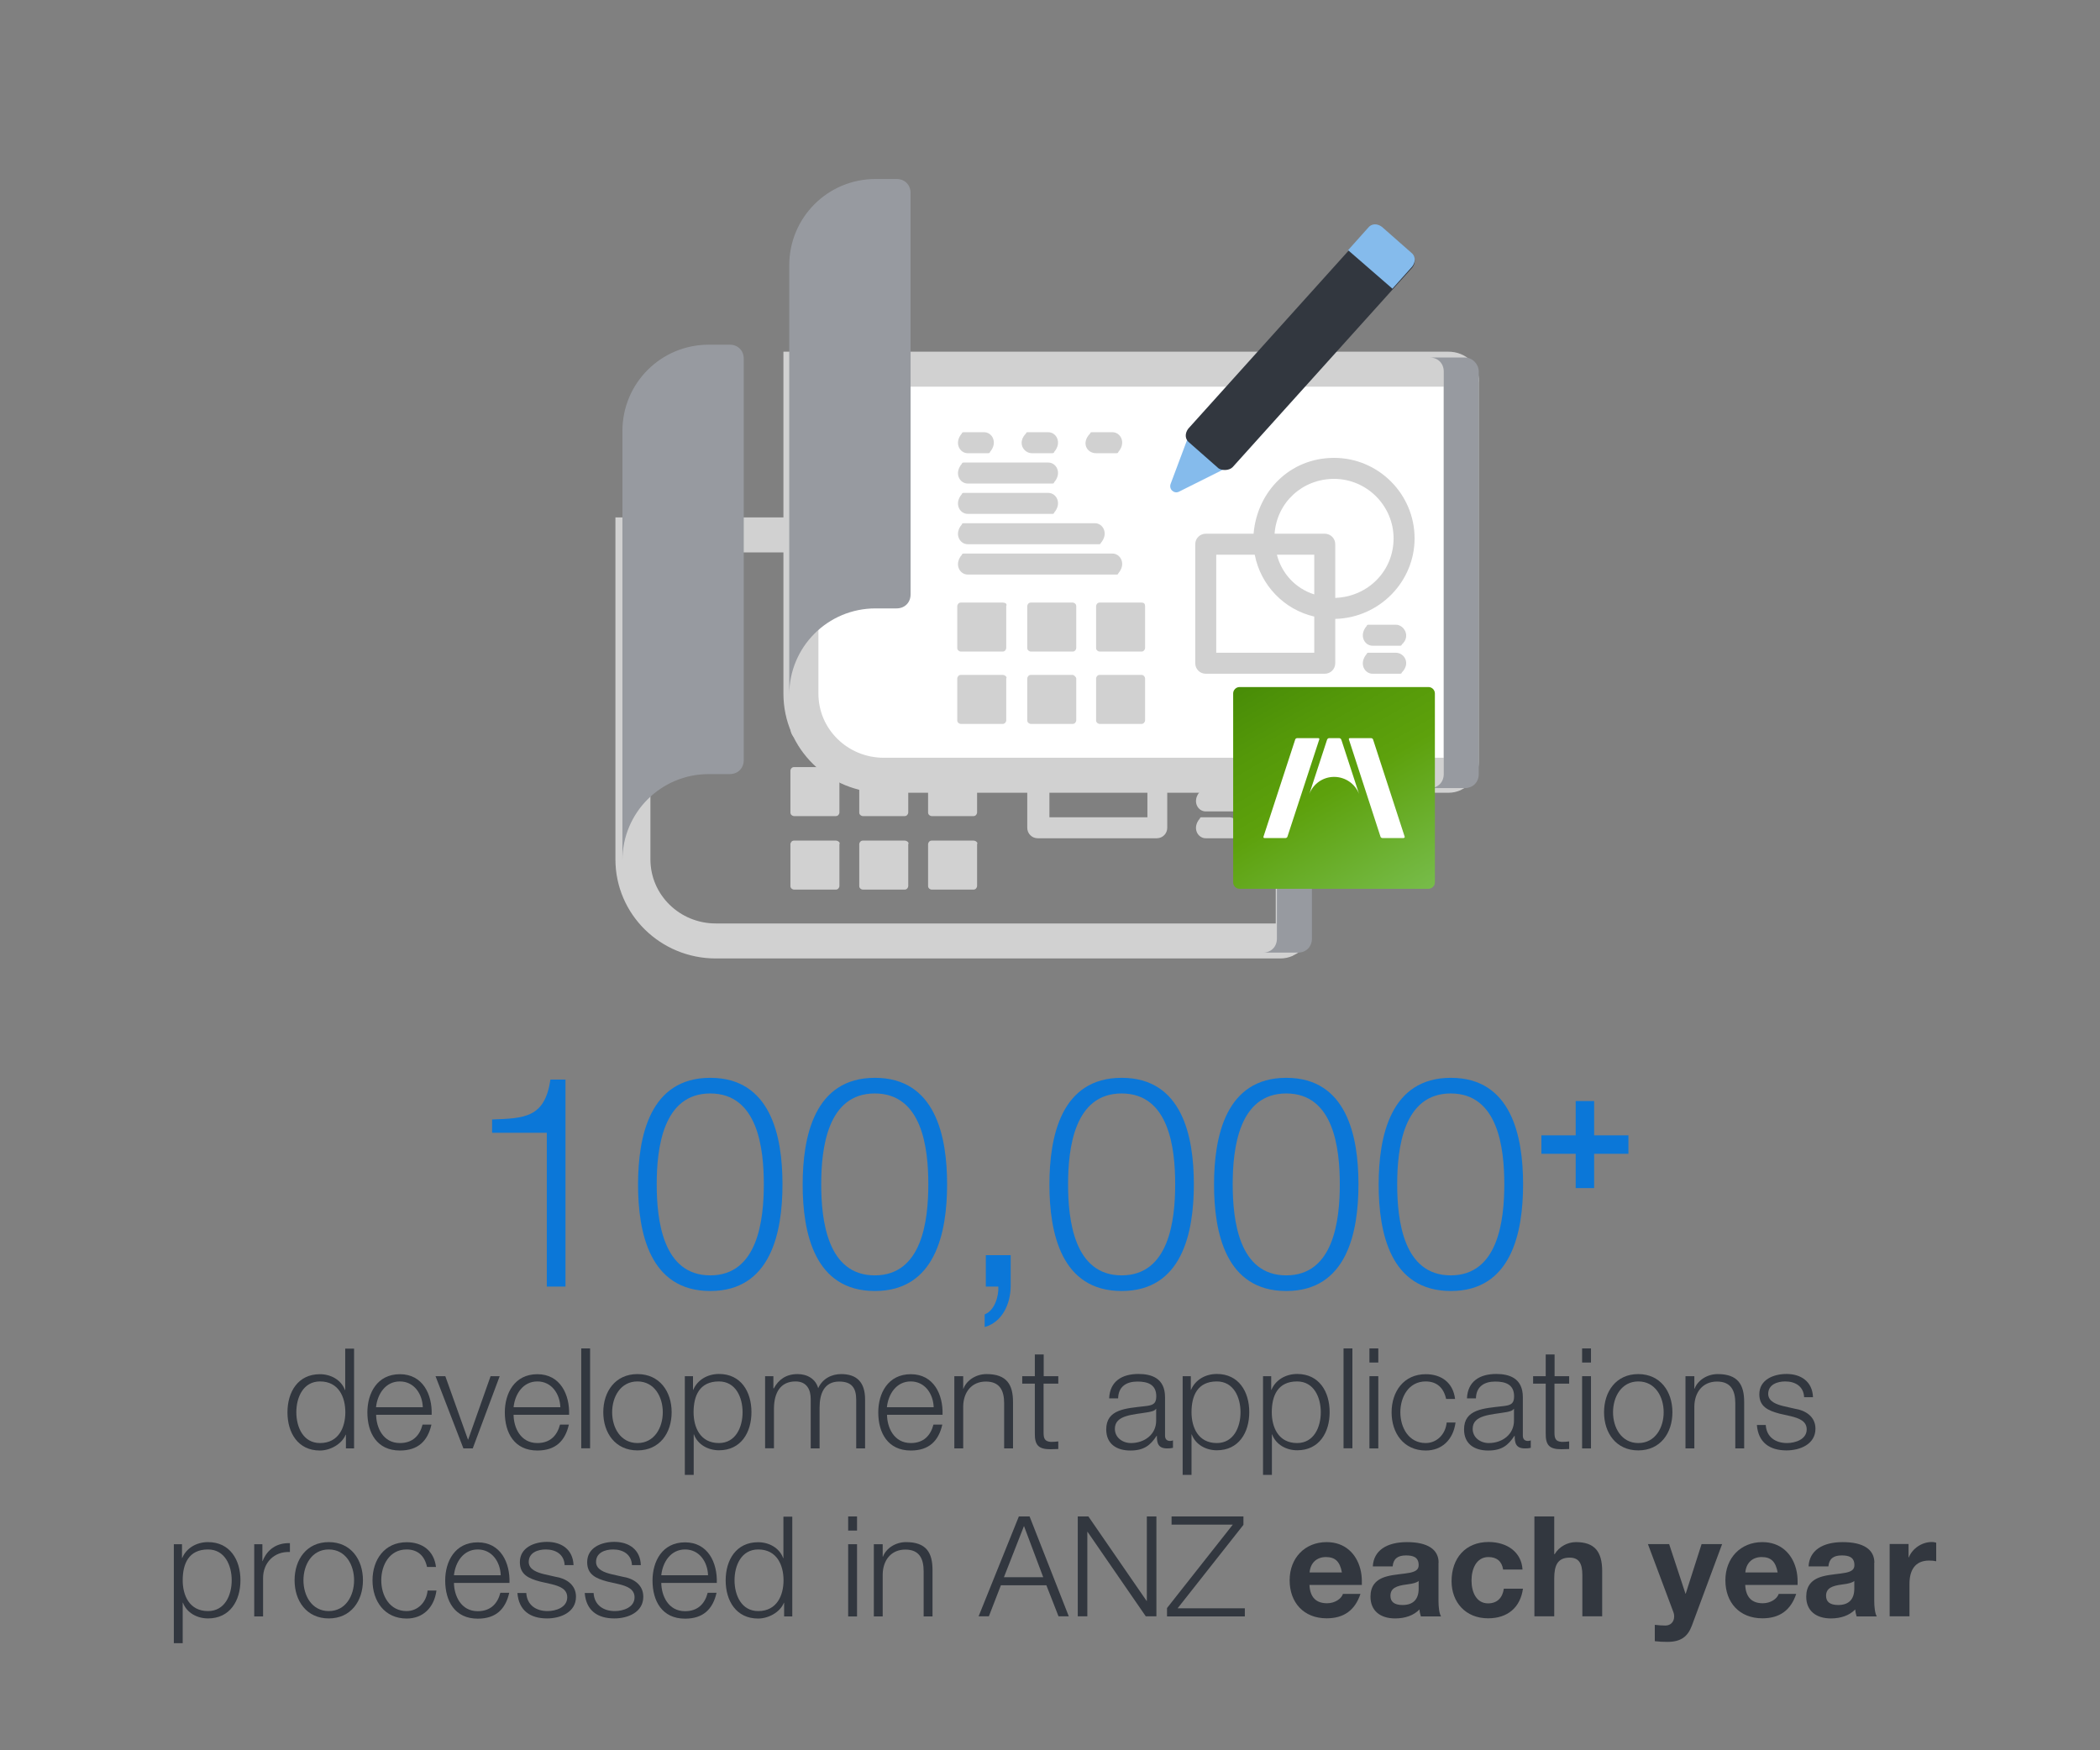 <?xml version="1.0" encoding="UTF-8"?>
<svg xmlns="http://www.w3.org/2000/svg" xmlns:xlink="http://www.w3.org/1999/xlink" id="a" viewBox="0 0 180 150">
  <rect x="0" y="0" width="180" height="150" fill="#808080" stroke="none"/>
  <defs>
    <linearGradient id="b" x1="120.15" y1="77.58" x2="108.54" y2="57.47" gradientUnits="userSpaceOnUse">
      <stop offset="0" stop-color="#77bc4a"></stop>
      <stop offset=".5" stop-color="#5da10c"></stop>
      <stop offset=".76" stop-color="#549809"></stop>
      <stop offset="1" stop-color="#488c07"></stop>
    </linearGradient>
  </defs>
  <path d="M30.35,124.13h-.7v-1.18h-.02c-.32.8-1.31,1.36-2.21,1.36-1.88,0-2.78-1.52-2.78-3.27s.9-3.27,2.78-3.27c.92,0,1.82.47,2.15,1.36h.02v-3.55h.76v8.56ZM27.43,123.67c1.61,0,2.17-1.36,2.17-2.64s-.56-2.64-2.17-2.64c-1.44,0-2.03,1.36-2.03,2.64s.59,2.64,2.03,2.64Z" fill="#32373f" stroke-width="0"></path>
  <path d="M32.24,121.24c.01,1.1.59,2.43,2.04,2.43,1.1,0,1.7-.65,1.94-1.58h.76c-.32,1.4-1.14,2.22-2.7,2.22-1.97,0-2.79-1.51-2.79-3.27,0-1.63.83-3.27,2.79-3.27s2.78,1.74,2.72,3.48h-4.76ZM36.24,120.6c-.04-1.14-.74-2.21-1.97-2.21s-1.92,1.08-2.04,2.21h4.01Z" fill="#32373f" stroke-width="0"></path>
  <path d="M37.33,117.94h.84l1.94,5.43h.02l1.92-5.43h.78l-2.31,6.19h-.8l-2.39-6.19Z" fill="#32373f" stroke-width="0"></path>
  <path d="M44.02,121.24c.01,1.1.59,2.43,2.04,2.43,1.1,0,1.7-.65,1.94-1.58h.76c-.32,1.4-1.14,2.22-2.7,2.22-1.97,0-2.79-1.51-2.79-3.27,0-1.63.83-3.27,2.79-3.27s2.78,1.74,2.72,3.48h-4.76ZM48.03,120.6c-.04-1.14-.74-2.21-1.97-2.21s-1.92,1.08-2.04,2.21h4.01Z" fill="#32373f" stroke-width="0"></path>
  <path d="M49.82,115.56h.76v8.56h-.76v-8.56Z" fill="#32373f" stroke-width="0"></path>
  <path d="M57.57,121.03c0,1.78-1.03,3.27-2.93,3.27s-2.93-1.5-2.93-3.27,1.03-3.27,2.93-3.27,2.93,1.5,2.93,3.27ZM52.47,121.03c0,1.32.72,2.64,2.17,2.64s2.17-1.32,2.17-2.64-.72-2.64-2.17-2.64-2.17,1.32-2.17,2.64Z" fill="#32373f" stroke-width="0"></path>
  <path d="M58.7,117.94h.7v1.17h.02c.35-.84,1.21-1.36,2.21-1.36,1.88,0,2.78,1.52,2.78,3.27s-.9,3.27-2.78,3.27c-.92,0-1.82-.47-2.15-1.36h-.02v3.47h-.76v-8.48ZM61.62,118.39c-1.67,0-2.17,1.24-2.17,2.64,0,1.28.56,2.64,2.17,2.64,1.44,0,2.03-1.36,2.03-2.64s-.59-2.64-2.03-2.64Z" fill="#32373f" stroke-width="0"></path>
  <path d="M65.59,117.94h.7v1.04h.04c.4-.74,1.04-1.22,2.03-1.22.82,0,1.55.4,1.77,1.21.37-.82,1.15-1.21,1.97-1.21,1.35,0,2.05.71,2.05,2.17v4.2h-.76v-4.16c0-1.02-.38-1.57-1.46-1.57-1.31,0-1.68,1.08-1.68,2.23v3.5h-.76v-4.2c.01-.84-.34-1.54-1.3-1.54-1.31,0-1.83.98-1.85,2.28v3.45h-.76v-6.19Z" fill="#32373f" stroke-width="0"></path>
  <path d="M76.03,121.24c.01,1.1.59,2.43,2.04,2.43,1.1,0,1.7-.65,1.94-1.58h.76c-.32,1.4-1.14,2.22-2.7,2.22-1.97,0-2.79-1.51-2.79-3.27,0-1.63.83-3.27,2.79-3.27s2.78,1.74,2.72,3.48h-4.76ZM80.03,120.6c-.04-1.14-.74-2.21-1.97-2.21s-1.92,1.08-2.04,2.21h4.01Z" fill="#32373f" stroke-width="0"></path>
  <path d="M81.8,117.94h.76v1.07h.02c.28-.74,1.1-1.25,1.98-1.25,1.74,0,2.27.91,2.27,2.39v3.98h-.76v-3.86c0-1.07-.35-1.87-1.57-1.87s-1.92.91-1.94,2.12v3.61h-.76v-6.19Z" fill="#32373f" stroke-width="0"></path>
  <path d="M89.45,117.94h1.26v.64h-1.26v4.17c0,.49.07.78.61.82.22,0,.43-.01.65-.04v.65c-.23,0-.44.02-.67.02-1.01,0-1.36-.33-1.34-1.39v-4.23h-1.08v-.64h1.08v-1.86h.76v1.86Z" fill="#32373f" stroke-width="0"></path>
  <path d="M95.07,119.83c.07-1.45,1.09-2.08,2.51-2.08,1.09,0,2.28.34,2.28,1.99v3.29c0,.29.14.46.44.46.08,0,.18-.02.24-.05v.64c-.17.04-.29.05-.49.05-.77,0-.89-.43-.89-1.08h-.02c-.53.8-1.07,1.26-2.25,1.26s-2.07-.56-2.07-1.81c0-1.74,1.69-1.8,3.32-1.99.62-.07.97-.16.97-.84,0-1.02-.73-1.27-1.62-1.27-.94,0-1.63.43-1.65,1.44h-.76ZM99.1,120.74h-.02c-.1.18-.43.24-.64.28-1.28.23-2.88.22-2.88,1.43,0,.76.67,1.22,1.38,1.22,1.15,0,2.17-.73,2.16-1.94v-.98Z" fill="#32373f" stroke-width="0"></path>
  <path d="M101.37,117.94h.7v1.17h.02c.35-.84,1.21-1.36,2.21-1.36,1.88,0,2.78,1.52,2.78,3.27s-.9,3.27-2.78,3.27c-.92,0-1.82-.47-2.15-1.36h-.02v3.47h-.76v-8.48ZM104.3,118.39c-1.67,0-2.17,1.24-2.17,2.64,0,1.28.56,2.64,2.17,2.64,1.44,0,2.03-1.36,2.03-2.64s-.59-2.64-2.03-2.64Z" fill="#32373f" stroke-width="0"></path>
  <path d="M108.26,117.94h.7v1.17h.02c.35-.84,1.21-1.36,2.21-1.36,1.88,0,2.78,1.52,2.78,3.27s-.9,3.27-2.78,3.27c-.92,0-1.82-.47-2.15-1.36h-.02v3.47h-.76v-8.48ZM111.18,118.39c-1.67,0-2.17,1.24-2.17,2.64,0,1.28.56,2.64,2.17,2.64,1.44,0,2.03-1.36,2.03-2.64s-.59-2.64-2.03-2.64Z" fill="#32373f" stroke-width="0"></path>
  <path d="M115.16,115.56h.76v8.56h-.76v-8.56Z" fill="#32373f" stroke-width="0"></path>
  <path d="M117.38,115.56h.76v1.21h-.76v-1.21ZM117.38,117.94h.76v6.19h-.76v-6.19Z" fill="#32373f" stroke-width="0"></path>
  <path d="M123.95,119.88c-.2-.92-.77-1.49-1.75-1.49-1.45,0-2.17,1.32-2.17,2.64s.72,2.64,2.17,2.64c.94,0,1.7-.73,1.8-1.76h.76c-.2,1.49-1.18,2.4-2.55,2.4-1.9,0-2.93-1.5-2.93-3.27s1.03-3.27,2.93-3.27c1.32,0,2.34.71,2.51,2.12h-.76Z" fill="#32373f" stroke-width="0"></path>
  <path d="M125.74,119.83c.07-1.45,1.09-2.08,2.51-2.08,1.09,0,2.28.34,2.28,1.99v3.29c0,.29.14.46.44.46.08,0,.18-.02.24-.05v.64c-.17.04-.29.05-.49.05-.77,0-.89-.43-.89-1.08h-.02c-.53.8-1.07,1.26-2.25,1.26s-2.07-.56-2.07-1.81c0-1.74,1.69-1.8,3.32-1.99.62-.07.97-.16.97-.84,0-1.02-.73-1.27-1.62-1.27-.94,0-1.63.43-1.65,1.44h-.76ZM129.77,120.74h-.02c-.1.18-.43.24-.64.28-1.28.23-2.88.22-2.88,1.43,0,.76.67,1.22,1.38,1.22,1.15,0,2.17-.73,2.16-1.94v-.98Z" fill="#32373f" stroke-width="0"></path>
  <path d="M133.24,117.94h1.26v.64h-1.26v4.17c0,.49.07.78.61.82.22,0,.43-.01.65-.04v.65c-.23,0-.44.02-.67.02-1.01,0-1.36-.33-1.34-1.39v-4.23h-1.08v-.64h1.08v-1.86h.76v1.86Z" fill="#32373f" stroke-width="0"></path>
  <path d="M135.61,115.56h.76v1.21h-.76v-1.21ZM135.61,117.94h.76v6.19h-.76v-6.19Z" fill="#32373f" stroke-width="0"></path>
  <path d="M143.35,121.03c0,1.78-1.03,3.27-2.93,3.27s-2.93-1.5-2.93-3.27,1.03-3.27,2.93-3.27,2.93,1.5,2.93,3.27ZM138.26,121.03c0,1.32.72,2.64,2.17,2.64s2.17-1.32,2.17-2.64-.72-2.64-2.17-2.64-2.17,1.32-2.17,2.64Z" fill="#32373f" stroke-width="0"></path>
  <path d="M144.47,117.94h.76v1.07h.02c.28-.74,1.1-1.25,1.98-1.25,1.74,0,2.27.91,2.27,2.39v3.98h-.76v-3.86c0-1.07-.35-1.87-1.57-1.87s-1.92.91-1.94,2.12v3.61h-.76v-6.19Z" fill="#32373f" stroke-width="0"></path>
  <path d="M154.64,119.75c-.04-.94-.76-1.36-1.62-1.36-.67,0-1.46.26-1.46,1.07,0,.67.77.91,1.28,1.04l1.01.23c.86.13,1.76.64,1.76,1.71,0,1.34-1.33,1.86-2.48,1.86-1.44,0-2.42-.67-2.54-2.18h.76c.06,1.02.82,1.55,1.82,1.55.71,0,1.69-.31,1.69-1.17,0-.72-.67-.96-1.36-1.13l-.97-.22c-.98-.26-1.73-.6-1.73-1.66,0-1.26,1.23-1.74,2.33-1.74,1.24,0,2.22.65,2.27,1.99h-.76Z" fill="#32373f" stroke-width="0"></path>
  <path d="M14.9,132.34h.7v1.18h.02c.35-.84,1.21-1.36,2.21-1.36,1.88,0,2.78,1.52,2.78,3.27s-.9,3.27-2.78,3.27c-.92,0-1.82-.47-2.15-1.35h-.02v3.47h-.76v-8.48ZM17.83,132.79c-1.67,0-2.17,1.24-2.17,2.64,0,1.28.56,2.64,2.17,2.64,1.44,0,2.03-1.36,2.03-2.64s-.59-2.64-2.03-2.64Z" fill="#32373f" stroke-width="0"></path>
  <path d="M21.79,132.34h.7v1.45h.02c.38-1,1.22-1.58,2.34-1.54v.76c-1.37-.07-2.3.94-2.3,2.22v3.3h-.76v-6.19Z" fill="#32373f" stroke-width="0"></path>
  <path d="M31.11,135.43c0,1.77-1.03,3.27-2.93,3.27s-2.93-1.5-2.93-3.27,1.03-3.27,2.93-3.27,2.93,1.5,2.93,3.27ZM26.01,135.43c0,1.32.72,2.64,2.17,2.64s2.17-1.32,2.17-2.64-.72-2.64-2.17-2.64-2.17,1.32-2.17,2.64Z" fill="#32373f" stroke-width="0"></path>
  <path d="M36.6,134.28c-.2-.92-.77-1.49-1.75-1.49-1.45,0-2.17,1.32-2.17,2.64s.72,2.64,2.17,2.64c.94,0,1.7-.73,1.8-1.76h.76c-.2,1.49-1.18,2.4-2.55,2.4-1.9,0-2.93-1.5-2.93-3.27s1.03-3.27,2.93-3.27c1.32,0,2.34.71,2.51,2.12h-.76Z" fill="#32373f" stroke-width="0"></path>
  <path d="M38.91,135.64c.01,1.1.59,2.44,2.04,2.44,1.1,0,1.7-.65,1.94-1.58h.76c-.32,1.4-1.14,2.22-2.7,2.22-1.97,0-2.79-1.51-2.79-3.27,0-1.63.83-3.27,2.79-3.27s2.78,1.74,2.72,3.48h-4.76ZM42.92,135c-.04-1.14-.74-2.21-1.97-2.21s-1.92,1.08-2.04,2.21h4.01Z" fill="#32373f" stroke-width="0"></path>
  <path d="M48.4,134.15c-.04-.94-.76-1.36-1.62-1.36-.67,0-1.46.26-1.46,1.07,0,.67.77.91,1.28,1.04l1.01.23c.86.13,1.76.64,1.76,1.71,0,1.34-1.33,1.86-2.48,1.86-1.44,0-2.42-.67-2.54-2.18h.76c.06,1.02.82,1.55,1.82,1.55.71,0,1.69-.31,1.69-1.18,0-.72-.67-.96-1.36-1.13l-.97-.22c-.98-.26-1.73-.6-1.73-1.66,0-1.26,1.24-1.74,2.33-1.74,1.24,0,2.22.65,2.27,1.99h-.76Z" fill="#32373f" stroke-width="0"></path>
  <path d="M54.17,134.15c-.04-.94-.76-1.36-1.62-1.36-.67,0-1.46.26-1.46,1.07,0,.67.77.91,1.28,1.04l1.01.23c.86.13,1.76.64,1.76,1.71,0,1.34-1.33,1.86-2.48,1.86-1.44,0-2.42-.67-2.54-2.18h.76c.06,1.02.82,1.55,1.82,1.55.71,0,1.69-.31,1.69-1.18,0-.72-.67-.96-1.36-1.13l-.97-.22c-.98-.26-1.73-.6-1.73-1.66,0-1.26,1.23-1.74,2.33-1.74,1.24,0,2.22.65,2.27,1.99h-.76Z" fill="#32373f" stroke-width="0"></path>
  <path d="M56.68,135.64c.01,1.1.59,2.44,2.04,2.44,1.1,0,1.7-.65,1.94-1.58h.76c-.32,1.4-1.14,2.22-2.7,2.22-1.97,0-2.79-1.51-2.79-3.27,0-1.63.83-3.27,2.79-3.27s2.78,1.74,2.72,3.48h-4.76ZM60.69,135c-.04-1.14-.74-2.21-1.97-2.21s-1.92,1.08-2.04,2.21h4.01Z" fill="#32373f" stroke-width="0"></path>
  <path d="M67.91,138.53h-.7v-1.17h-.02c-.32.8-1.31,1.35-2.21,1.35-1.88,0-2.78-1.52-2.78-3.27s.9-3.27,2.78-3.27c.92,0,1.82.47,2.15,1.36h.02v-3.55h.76v8.56ZM64.99,138.07c1.61,0,2.17-1.36,2.17-2.64s-.56-2.64-2.17-2.64c-1.44,0-2.03,1.36-2.03,2.64s.59,2.64,2.03,2.64Z" fill="#32373f" stroke-width="0"></path>
  <path d="M72.7,129.96h.76v1.21h-.76v-1.21ZM72.7,132.34h.76v6.19h-.76v-6.19Z" fill="#32373f" stroke-width="0"></path>
  <path d="M74.9,132.34h.76v1.07h.02c.28-.74,1.1-1.25,1.98-1.25,1.74,0,2.27.91,2.27,2.39v3.98h-.76v-3.86c0-1.07-.35-1.87-1.57-1.87s-1.92.91-1.94,2.12v3.61h-.76v-6.19Z" fill="#32373f" stroke-width="0"></path>
  <path d="M87.34,129.96h.91l3.36,8.56h-.88l-1.04-2.66h-3.9l-1.03,2.66h-.88l3.45-8.56ZM86.05,135.17h3.37l-1.65-4.39-1.72,4.39Z" fill="#32373f" stroke-width="0"></path>
  <path d="M92.38,129.96h.91l4.99,7.24h.02v-7.24h.82v8.56h-.91l-4.99-7.24h-.02v7.24h-.82v-8.56Z" fill="#32373f" stroke-width="0"></path>
  <path d="M100.42,129.96h6.16v.72l-5.64,7.15h5.76v.7h-6.67v-.72l5.64-7.15h-5.25v-.7Z" fill="#32373f" stroke-width="0"></path>
  <path d="M116.59,134.42c.11.41.14.79.14,1.09v.32h-4.49c.05,1.07.58,1.57,1.51,1.57.65,0,1.22-.37,1.36-.8h1.5c-.47,1.4-1.42,2.09-2.9,2.09-1.97,0-3.17-1.36-3.17-3.26s1.3-3.27,3.17-3.27c1.58,0,2.54,1,2.88,2.27ZM115.02,134.76c-.17-.94-.58-1.32-1.37-1.32s-1.33.5-1.4,1.32h2.77Z" fill="#32373f" stroke-width="0"></path>
  <path d="M123.3,133.92v3.29c0,.49.06,1.07.22,1.32h-1.73c-.06-.19-.11-.4-.12-.6-.48.5-1.21.77-2.09.77-1.27,0-2.11-.66-2.11-1.86,0-.9.43-1.49,1.43-1.75.64-.17,1.44-.2,1.97-.31.5-.11.73-.28.73-.65,0-.71-.52-.83-1.09-.83-.71,0-1.08.29-1.14.94h-1.7c.07-1.36,1.19-2.08,2.93-2.08s2.71.61,2.71,1.76ZM120.22,137.55c.91,0,1.38-.49,1.38-1.4v-.66c-.16.14-.46.23-1.03.3-.88.11-1.39.32-1.39.97,0,.49.3.79,1.04.79Z" fill="#32373f" stroke-width="0"></path>
  <path d="M130.51,134.51h-1.67c-.11-.71-.55-1.07-1.26-1.07-1.03,0-1.45,1.01-1.45,2.01s.42,1.96,1.42,1.96c.76,0,1.24-.46,1.35-1.26h1.64c-.23,1.63-1.33,2.54-2.99,2.54-1.93,0-3.13-1.38-3.13-3.18,0-1.98,1.2-3.36,3.17-3.36,1.58,0,2.82.86,2.91,2.35Z" fill="#32373f" stroke-width="0"></path>
  <path d="M133.22,129.96v3.23h.04c.38-.64,1.1-1.03,1.82-1.03,1.57,0,2.25.78,2.25,2.49v3.87h-1.7v-3.53c0-1.01-.3-1.5-1.09-1.5-1.04,0-1.32.68-1.32,1.78v3.25h-1.7v-8.56h1.7Z" fill="#32373f" stroke-width="0"></path>
  <path d="M143.07,132.33l1.4,4.25h.02l1.36-4.25h1.76l-2.59,6.98c-.36.97-.96,1.4-2.11,1.4-.41,0-.71-.02-1.07-.06v-1.4c.36.04.66.06.9.06.48,0,.76-.34.76-.78,0-.11-.01-.22-.07-.38l-2.18-5.82h1.82Z" fill="#32373f" stroke-width="0"></path>
  <path d="M153.94,134.42c.11.41.14.79.14,1.09v.32h-4.49c.05,1.07.58,1.57,1.51,1.57.65,0,1.22-.37,1.36-.8h1.5c-.47,1.4-1.42,2.09-2.9,2.09-1.97,0-3.17-1.36-3.17-3.26s1.3-3.27,3.17-3.27c1.58,0,2.54,1,2.88,2.27ZM152.37,134.76c-.17-.94-.58-1.32-1.37-1.32s-1.33.5-1.4,1.32h2.77Z" fill="#32373f" stroke-width="0"></path>
  <path d="M160.65,133.92v3.29c0,.49.06,1.07.22,1.32h-1.73c-.06-.19-.11-.4-.12-.6-.48.5-1.21.77-2.09.77-1.27,0-2.11-.66-2.11-1.86,0-.9.43-1.49,1.43-1.75.64-.17,1.44-.2,1.97-.31.5-.11.73-.28.73-.65,0-.71-.52-.83-1.09-.83-.71,0-1.08.29-1.14.94h-1.7c.07-1.36,1.19-2.08,2.93-2.08s2.71.61,2.71,1.76ZM157.56,137.55c.91,0,1.38-.49,1.38-1.4v-.66c-.16.14-.46.23-1.03.3-.88.11-1.39.32-1.39.97,0,.49.3.79,1.04.79Z" fill="#32373f" stroke-width="0"></path>
  <path d="M165.96,132.22v1.58c-.17-.04-.37-.06-.61-.06-1.24,0-1.68.88-1.68,1.99v2.79h-1.7v-6.2h1.62v1.15h.02c.32-.78,1.13-1.32,1.98-1.32.17,0,.29.04.37.06Z" fill="#32373f" stroke-width="0"></path>
  <path d="M42.18,95.94c2.79-.1,4.52-.15,5-3.42h1.29v17.74h-1.6v-13.18h-4.69v-1.14Z" fill="#0b77d8" stroke-width="0"></path>
  <path d="M67.07,101.49c0,4.16-1.01,9.15-6.19,9.15s-6.19-4.99-6.19-9.12,1.01-9.15,6.19-9.15,6.19,4.99,6.19,9.12ZM56.29,101.49c0,3.09.53,7.81,4.59,7.81s4.59-4.71,4.59-7.81-.53-7.78-4.59-7.78-4.59,4.71-4.59,7.78Z" fill="#0b77d8" stroke-width="0"></path>
  <path d="M81.18,101.49c0,4.16-1.01,9.15-6.19,9.15s-6.19-4.99-6.19-9.12,1.01-9.15,6.19-9.15,6.19,4.99,6.19,9.12ZM70.39,101.49c0,3.09.53,7.81,4.59,7.81s4.59-4.71,4.59-7.81-.53-7.78-4.59-7.78-4.59,4.71-4.59,7.78Z" fill="#0b77d8" stroke-width="0"></path>
  <path d="M86.63,107.57v2.71c-.03,1.47-.71,3.02-2.23,3.45v-1.09c.84-.3,1.22-1.55,1.17-2.38h-1.07v-2.69h2.13Z" fill="#0b77d8" stroke-width="0"></path>
  <path d="M102.33,101.49c0,4.16-1.01,9.15-6.19,9.15s-6.19-4.99-6.19-9.12,1.01-9.15,6.19-9.15,6.19,4.99,6.19,9.12ZM91.55,101.49c0,3.09.53,7.81,4.59,7.81s4.59-4.71,4.59-7.81-.53-7.78-4.59-7.78-4.59,4.71-4.59,7.78Z" fill="#0b77d8" stroke-width="0"></path>
  <path d="M116.44,101.49c0,4.16-1.01,9.15-6.19,9.15s-6.19-4.99-6.19-9.12,1.01-9.15,6.19-9.15,6.19,4.99,6.19,9.12ZM105.66,101.49c0,3.09.53,7.81,4.59,7.81s4.59-4.71,4.59-7.81-.53-7.78-4.59-7.78-4.59,4.71-4.59,7.78Z" fill="#0b77d8" stroke-width="0"></path>
  <path d="M130.55,101.49c0,4.16-1.01,9.15-6.19,9.15s-6.19-4.99-6.19-9.12,1.01-9.15,6.19-9.15,6.19,4.99,6.19,9.12ZM119.76,101.49c0,3.09.53,7.81,4.59,7.81s4.59-4.71,4.59-7.81-.53-7.78-4.59-7.78-4.59,4.71-4.59,7.78Z" fill="#0b77d8" stroke-width="0"></path>
  <path d="M136.64,94.36v2.94h2.94v1.58h-2.94v2.94h-1.58v-2.94h-2.94v-1.58h2.94v-2.94h1.58Z" fill="#0b77d8" stroke-width="0"></path>
  <path d="M109.85,45.84h-55.6v27.8c0,3.9,3.2,7,7.1,7h48.4c.6,0,1.1-.5,1.1-1.1v-32.6c.1-.6-.4-1.1-1-1.1Z" fill="none" stroke="#d1d1d1" stroke-miterlimit="10" stroke-width="3"></path>
  <path d="M112.45,46.04v34.4c0,.7-.5,1.2-1.2,1.2h-3c.7,0,1.2-.5,1.2-1.2v-34.4c0-.7-.5-1.2-1.2-1.2h3c.7,0,1.2.5,1.2,1.2Z" fill="#979aa0" stroke-width="0"></path>
  <path d="M63.75,65.14c0,.7-.5,1.2-1.2,1.2h-1.8c-4.1,0-7.4,3.3-7.4,7.4v-36.8c0-4.1,3.3-7.4,7.4-7.4h1.8c.7,0,1.2.5,1.2,1.2v34.4Z" fill="#979aa0" stroke-width="0"></path>
  <path d="M106.85,60.24c0-3.8-3.1-6.9-6.9-6.9s-6.6,2.9-6.9,6.5h-4.1c-.5,0-.9.4-.9.9v10.2c0,.5.4.9.9.9h10.2c.5,0,.9-.4.9-.9v-3.8c3.8-.1,6.8-3.1,6.8-6.9ZM100.05,55.14c2.8,0,5.1,2.3,5.1,5.1s-2.2,5-5,5.1v-4.6c0-.5-.4-.9-.9-.9h-4.3c.2-2.6,2.4-4.7,5.1-4.7ZM98.35,65.04c-1.6-.5-2.8-1.8-3.2-3.4h3.2v3.4ZM89.95,70.04v-8.4h3.3c.5,2.6,2.5,4.7,5.1,5.3v3.1h-8.4Z" fill="#d1d1d1" stroke-width="0"></path>
  <path d="M105.35,67.74h-2.3c-.1,0-.2,0-.2.1-.7.8-.2,1.7.5,1.7h2.3c.1,0,.2,0,.2-.1.8-.8.2-1.7-.5-1.7Z" fill="#d1d1d1" stroke-width="0"></path>
  <path d="M105.35,70.04h-2.3c-.1,0-.2,0-.2.1-.7.8-.2,1.7.5,1.7h2.3c.1,0,.2,0,.2-.1.8-.8.2-1.7-.5-1.7Z" fill="#d1d1d1" stroke-width="0"></path>
  <path d="M68.65,53.04h1.7c.1,0,.2,0,.2-.1.7-.8.2-1.7-.5-1.7h-1.7c-.1,0-.2,0-.2.1-.8.8-.2,1.7.5,1.7Z" fill="#d1d1d1" stroke-width="0"></path>
  <path d="M68.65,55.64h7.2c.1,0,.2,0,.2-.1.7-.8.2-1.7-.5-1.7h-7.2c-.1,0-.2,0-.2.1-.8.8-.2,1.7.5,1.7Z" fill="#d1d1d1" stroke-width="0"></path>
  <path d="M74.15,53.04h1.7c.1,0,.2,0,.2-.1.7-.8.2-1.7-.5-1.7h-1.7c-.1,0-.2,0-.2.1-.8.8-.3,1.7.5,1.7Z" fill="#d1d1d1" stroke-width="0"></path>
  <path d="M79.55,53.04h1.7c.1,0,.2,0,.2-.1.7-.8.2-1.7-.5-1.7h-1.6c-.1,0-.2,0-.2.1-.8.8-.3,1.7.4,1.7Z" fill="#d1d1d1" stroke-width="0"></path>
  <path d="M68.65,58.24h7.2c.1,0,.2,0,.2-.1.7-.8.2-1.7-.5-1.7h-7.2c-.1,0-.2,0-.2.1-.8.8-.2,1.7.5,1.7Z" fill="#d1d1d1" stroke-width="0"></path>
  <path d="M68.65,60.84h11.2c.1,0,.2,0,.2-.1.7-.8.2-1.7-.5-1.7h-11.2c-.1,0-.2,0-.2.1-.8.7-.2,1.7.5,1.7Z" fill="#d1d1d1" stroke-width="0"></path>
  <path d="M68.65,63.44h12.7c.1,0,.2,0,.2-.1.7-.8.2-1.7-.5-1.7h-12.7c-.1,0-.2,0-.2.1-.8.7-.2,1.7.5,1.7Z" fill="#d1d1d1" stroke-width="0"></path>
  <path d="M71.65,65.74h-3.6c-.2,0-.3.2-.3.3v3.6c0,.2.2.3.3.3h3.6c.2,0,.3-.2.3-.3v-3.6c.1-.1-.1-.3-.3-.3Z" fill="#d1d1d1" stroke-width="0"></path>
  <path d="M77.55,65.74h-3.6c-.2,0-.3.2-.3.3v3.6c0,.2.2.3.3.3h3.6c.2,0,.3-.2.3-.3v-3.6c.1-.1-.1-.3-.3-.3Z" fill="#d1d1d1" stroke-width="0"></path>
  <path d="M83.45,65.74h-3.6c-.2,0-.3.2-.3.3v3.6c0,.2.2.3.3.3h3.6c.2,0,.3-.2.3-.3v-3.6c.1-.1-.1-.3-.3-.3Z" fill="#d1d1d1" stroke-width="0"></path>
  <path d="M71.65,72.04h-3.6c-.2,0-.3.2-.3.3v3.6c0,.2.2.3.3.3h3.6c.2,0,.3-.2.3-.3v-3.6c.1-.1-.1-.3-.3-.3Z" fill="#d1d1d1" stroke-width="0"></path>
  <path d="M77.55,72.04h-3.6c-.2,0-.3.2-.3.3v3.6c0,.2.2.3.3.3h3.6c.2,0,.3-.2.3-.3v-3.6c.1-.1-.1-.3-.3-.3Z" fill="#d1d1d1" stroke-width="0"></path>
  <path d="M83.45,72.04h-3.6c-.2,0-.3.2-.3.3v3.6c0,.2.2.3.3.3h3.6c.2,0,.3-.2.3-.3v-3.6c.1-.1-.1-.3-.3-.3Z" fill="#d1d1d1" stroke-width="0"></path>
  <path d="M124.15,31.64h-55.5v27.8c0,3.9,3.2,7,7.1,7h48.4c.6,0,1.1-.5,1.1-1.1v-32.6c.1-.6-.4-1.1-1.1-1.1Z" fill="#fff" stroke="#d1d1d1" stroke-miterlimit="10" stroke-width="3"></path>
  <path d="M126.75,31.84v34.5c0,.7-.5,1.2-1.2,1.2h-3c.7,0,1.2-.5,1.2-1.2V31.84c0-.7-.5-1.2-1.2-1.2h3c.7,0,1.2.6,1.2,1.2Z" fill="#979aa0" stroke-width="0"></path>
  <path d="M78.05,50.94c0,.7-.5,1.2-1.2,1.2h-1.8c-4.1,0-7.4,3.3-7.4,7.4V22.74c0-4.1,3.3-7.4,7.4-7.4h1.8c.7,0,1.2.5,1.2,1.2v34.4Z" fill="#979aa0" stroke-width="0"></path>
  <path d="M121.25,46.14c0-3.8-3.1-6.9-6.9-6.9s-6.6,2.9-6.9,6.5h-4.1c-.5,0-.9.4-.9.9v10.2c0,.5.4.9.9.9h10.2c.5,0,.9-.4.9-.9v-3.8c3.8-.1,6.8-3.2,6.8-6.9ZM114.35,41.04c2.8,0,5.1,2.3,5.1,5.1s-2.2,5-5,5.1v-4.6c0-.5-.4-.9-.9-.9h-4.3c.2-2.7,2.4-4.7,5.1-4.7ZM112.65,50.94c-1.6-.5-2.8-1.8-3.2-3.4h3.2v3.4ZM104.25,55.94v-8.4h3.3c.5,2.6,2.5,4.7,5.1,5.3v3.1h-8.4Z" fill="#d1d1d1" stroke-width="0"></path>
  <path d="M119.65,53.54h-2.3c-.1,0-.2,0-.2.1-.7.8-.2,1.7.5,1.7h2.3c.1,0,.2,0,.2-.1.8-.7.2-1.7-.5-1.7Z" fill="#d1d1d1" stroke-width="0"></path>
  <path d="M119.65,55.94h-2.3c-.1,0-.2,0-.2.1-.7.8-.2,1.7.5,1.7h2.3c.1,0,.2,0,.2-.1.8-.8.2-1.7-.5-1.7Z" fill="#d1d1d1" stroke-width="0"></path>
  <path d="M82.95,38.84h1.7c.1,0,.2,0,.2-.1.7-.8.2-1.7-.5-1.7h-1.7c-.1,0-.2,0-.2.1-.7.8-.2,1.7.5,1.7Z" fill="#d1d1d1" stroke-width="0"></path>
  <path d="M82.95,41.44h7.2c.1,0,.2,0,.2-.1.7-.8.2-1.7-.5-1.7h-7.2c-.1,0-.2,0-.2.1-.7.8-.2,1.7.5,1.7Z" fill="#d1d1d1" stroke-width="0"></path>
  <path d="M88.45,38.84h1.7c.1,0,.2,0,.2-.1.7-.8.2-1.7-.5-1.7h-1.7c-.1,0-.2,0-.2.1-.8.8-.2,1.7.5,1.7Z" fill="#d1d1d1" stroke-width="0"></path>
  <path d="M93.95,38.84h1.7c.1,0,.2,0,.2-.1.7-.8.2-1.7-.5-1.7h-1.7c-.1,0-.2,0-.2.1-.8.8-.3,1.7.5,1.7Z" fill="#d1d1d1" stroke-width="0"></path>
  <path d="M82.95,44.04h7.2c.1,0,.2,0,.2-.1.7-.8.2-1.7-.5-1.7h-7.2c-.1,0-.2,0-.2.1-.7.8-.2,1.7.5,1.7Z" fill="#d1d1d1" stroke-width="0"></path>
  <path d="M82.95,46.64h11.2c.1,0,.2,0,.2-.1.7-.8.2-1.7-.5-1.7h-11.2c-.1,0-.2,0-.2.1-.7.8-.2,1.7.5,1.7Z" fill="#d1d1d1" stroke-width="0"></path>
  <path d="M82.95,49.24h12.7c.1,0,.2,0,.2-.1.7-.8.2-1.7-.5-1.7h-12.7c-.1,0-.2,0-.2.1-.7.8-.2,1.7.5,1.7Z" fill="#d1d1d1" stroke-width="0"></path>
  <path d="M85.95,51.64h-3.6c-.2,0-.3.2-.3.3v3.6c0,.2.2.3.3.3h3.6c.2,0,.3-.2.3-.3v-3.6c.1-.2-.1-.3-.3-.3Z" fill="#d1d1d1" stroke-width="0"></path>
  <path d="M91.95,51.64h-3.6c-.2,0-.3.2-.3.3v3.6c0,.2.2.3.3.3h3.6c.2,0,.3-.2.3-.3v-3.6c0-.2-.2-.3-.3-.3Z" fill="#d1d1d1" stroke-width="0"></path>
  <path d="M97.85,51.64h-3.6c-.2,0-.3.2-.3.3v3.6c0,.2.2.3.3.3h3.6c.2,0,.3-.2.3-.3v-3.6c0-.2-.1-.3-.3-.3Z" fill="#d1d1d1" stroke-width="0"></path>
  <path d="M85.95,57.84h-3.6c-.2,0-.3.2-.3.3v3.6c0,.2.2.3.3.3h3.6c.2,0,.3-.2.3-.3v-3.6c.1-.1-.1-.3-.3-.3Z" fill="#d1d1d1" stroke-width="0"></path>
  <path d="M91.95,57.84h-3.6c-.2,0-.3.2-.3.3v3.6c0,.2.2.3.3.3h3.6c.2,0,.3-.2.3-.3v-3.6c0-.1-.2-.3-.3-.3Z" fill="#d1d1d1" stroke-width="0"></path>
  <path d="M97.85,57.84h-3.6c-.2,0-.3.2-.3.3v3.6c0,.2.2.3.3.3h3.6c.2,0,.3-.2.3-.3v-3.6c0-.1-.1-.3-.3-.3Z" fill="#d1d1d1" stroke-width="0"></path>
  <path d="M104.85,40.24l-3.8,1.9c-.4.2-.9-.2-.7-.7l1.5-4,3,2.8Z" fill="#85bbec" stroke-width="0"></path>
  <path d="M105.65,40.04l15.4-17.1c.3-.4.3-.9-.1-1.2l-2.5-2.2c-.4-.3-.9-.3-1.2.1l-15.4,17.1c-.3.4-.3.9.1,1.2l2.5,2.2c.3.2.9.2,1.2-.1Z" fill="#32373f" stroke-width="0"></path>
  <path d="M119.35,24.74l1.7-1.9c.3-.4.3-.9-.1-1.2l-2.5-2.2c-.4-.3-.9-.3-1.2.1l-1.7,1.9,3.8,3.3Z" fill="#85bbec" stroke-width="0"></path>
  <path d="M122.44,58.88h-16.19c-.3,0-.55.25-.55.55v16.19c0,.3.25.55.55.55h16.19c.3,0,.55-.25.55-.55v-16.19c0-.3-.25-.55-.55-.55Z" fill="url(#b)" stroke-width="0"></path>
  <path d="M110.2,71.82h-1.82c-.07,0-.1-.06-.08-.12l2.72-8.33c.02-.06.09-.11.16-.11h1.82c.07,0,.1.05.08.11l-2.73,8.34c-.02.06-.09.11-.16.11Z" fill="#fff" stroke-width="0"></path>
  <path d="M114.35,66.58c-.96,0-1.79.6-2.12,1.46l1.5-4.59c.03-.1.08-.19.19-.19h.88c.1,0,.16.09.19.19l1.5,4.59c-.33-.85-1.15-1.45-2.12-1.46Z" fill="#fff" stroke-width="0"></path>
  <path d="M120.31,71.82h-1.82c-.07,0-.14-.05-.16-.11l-2.71-8.34c-.02-.06.02-.11.08-.11h1.83c.07,0,.14.05.16.11l2.71,8.33c.02.06-.02.11-.08.11Z" fill="#fff" stroke-width="0"></path>
</svg>
